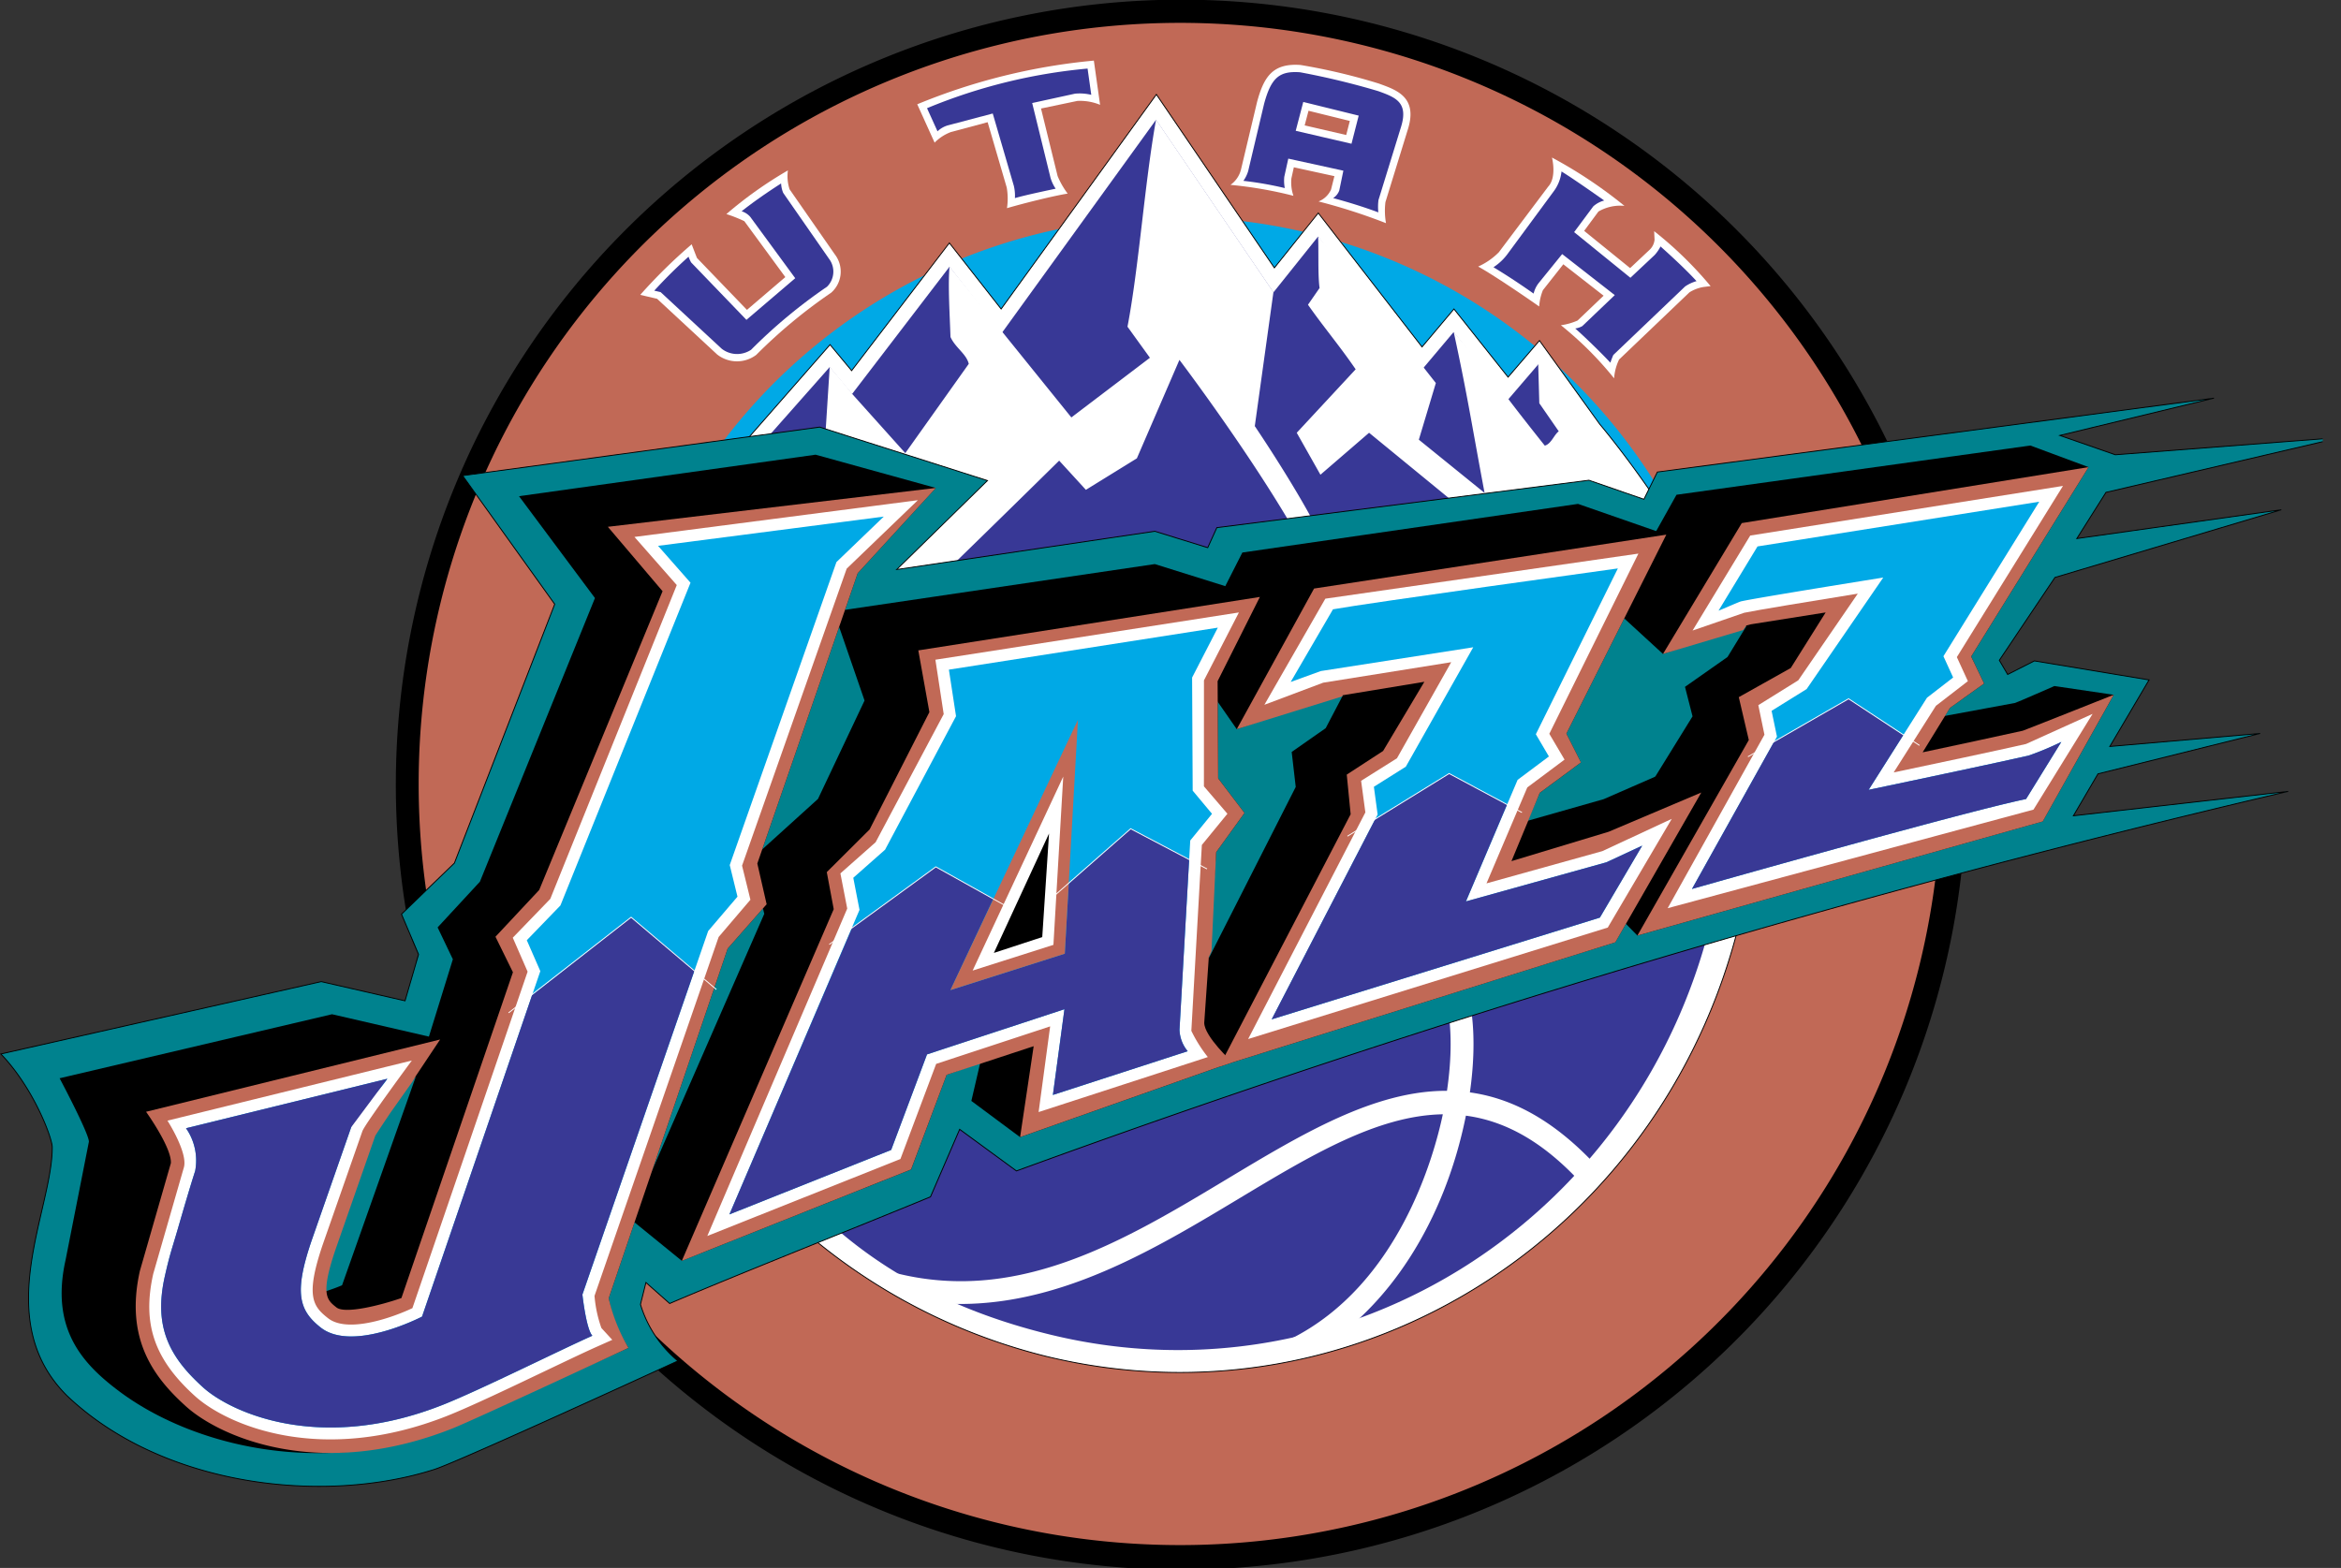 <svg id="svg8469" xmlns="http://www.w3.org/2000/svg" xmlns:xlink="http://www.w3.org/1999/xlink" viewBox="0 0 204.161 136.78"><rect x="0" y="0" width="204.161" height="136.78" fill="#333333" stroke="none"/><defs><style>.cls-1,.cls-11,.cls-7{fill:none;}.cls-2{clip-path:url(#clip-path);}.cls-3{fill:#c16956;}.cls-4{fill:#00a9e6;}.cls-5{fill:#fff;}.cls-6{fill:#383896;}.cls-7{stroke:#000;}.cls-11,.cls-7{stroke-width:0.077px;}.cls-8{clip-path:url(#clip-path-2);}.cls-9{fill:#00828e;}.cls-10{fill:#393995;}.cls-11{stroke:#fff;}</style><clipPath id="clip-path" transform="translate(-1.095 -1)"><rect class="cls-1" x="-15.032" y="-17.656" width="218.693" height="171.172"/></clipPath><clipPath id="clip-path-2" transform="translate(-1.095 -1)"><polygon class="cls-1" points="0.834 137.784 203.661 137.784 203.661 1.004 0.834 1.004 0.834 137.784 0.834 137.784"/></clipPath></defs><title>96-04-Utah-Jazz-Classic-2K</title><g id="layer1"><g id="g3565"><g class="cls-2"><g id="g3567"><g id="g3573"><path id="path3575" d="M36.89,82.604a10.789,10.789,0,0,0,.759,1.677,1.045,1.045,0,0,0-.234.768,68.484,68.484,0,1,0-.525-2.446" transform="translate(-1.095 -1)"/></g><g id="g3577"><path id="path3579" class="cls-3" d="M104.004,135.789A66.397,66.397,0,1,0,37.608,69.392a66.396,66.396,0,0,0,66.397,66.397" transform="translate(-1.095 -1)"/></g><g id="g3581"><path id="path3583" class="cls-4" d="M103.55,118.804A49.434,49.434,0,1,0,54.117,69.371,49.432,49.432,0,0,0,103.55,118.804" transform="translate(-1.095 -1)"/></g><g id="g3585"><path id="path3587" class="cls-5" d="M118.814,11.551L118.5,12.778l-3.624-.839,0.336-1.276ZM113.896,18.08a3.58,3.58,0,0,1-.177-1.518l0.212-.967,3.54,0.772c-0.115.446-.3,1.196-0.3,1.183a2.004,2.004,0,0,1-1.086,1.024,50.373,50.373,0,0,1,5.884,1.894,6.148,6.148,0,0,1-.049-1.836l1.978-6.418c0.817-2.697-.958-3.342-2.384-3.863l-0.181-.066a52.164,52.164,0,0,0-6.816-1.616c-2.406-.172-3.192.998-3.792,3.227,0,0-1.391,5.854-1.391,5.845a2.317,2.317,0,0,1-.927,1.386,35.511,35.511,0,0,1,5.487.954" transform="translate(-1.095 -1)"/></g><g id="g3589"><path id="path3591" class="cls-5" d="M130.012,24.252a5.952,5.952,0,0,0,1.797-1.245l4.308-5.73c0.768-.826.327-2.534,0.327-2.534a39.893,39.893,0,0,1,6.321,4.216,3.796,3.796,0,0,0-2.269.494L139.251,21.14l4.008,3.249,1.651-1.554a1.404,1.404,0,0,0,.481-0.918l-0.035-.75a32.804,32.804,0,0,1,4.922,4.794l-0.592.071a3.313,3.313,0,0,0-1.254.472l-6.136,5.862a4.485,4.485,0,0,0-.433,1.638,30.081,30.081,0,0,0-4.64-4.631,5.493,5.493,0,0,0,1.452-.41l2.273-2.167-3.514-2.741-1.779,2.256a4.574,4.574,0,0,0-.327,1.426c-0.958-.68-3.999-2.759-5.319-3.483" transform="translate(-1.095 -1)"/></g><g id="g3593"><path id="path3595" class="cls-5" d="M69.809,15.867a3.693,3.693,0,0,0,.146,1.647l3.955,5.69a2.451,2.451,0,0,1-.331,3.333A44.898,44.898,0,0,0,67.05,31.957a2.794,2.794,0,0,1-3.408-.031l-5.24-4.86-1.47-.344a45.865,45.865,0,0,1,4.485-4.41s0.428,1.126.464,1.196l4.357,4.525,3.346-2.861-3.576-4.878a12.297,12.297,0,0,0-1.563-.618,35.36,35.36,0,0,1,5.364-3.81" transform="translate(-1.095 -1)"/></g><g id="g3597"><path id="path3599" class="cls-5" d="M87.229,11.66l-3.196.856a3.938,3.938,0,0,0-1.43.927l-1.514-3.346a53.233,53.233,0,0,1,15.402-3.81l0.543,3.858a4.557,4.557,0,0,0-1.986-.34l-3.165.662L93.33,16.357a7.002,7.002,0,0,0,.878,1.532c-1.276.203-3.858,0.852-5.293,1.271a5.589,5.589,0,0,0-.022-1.801Z" transform="translate(-1.095 -1)"/></g><g id="g3601"><path id="path3603" class="cls-6" d="M65.774,19.43a1.643,1.643,0,0,1,.75.486L70.448,25.27l-4.255,3.633-4.829-5.015a3.926,3.926,0,0,1-.221-0.494,41.995,41.995,0,0,0-2.989,2.962l0.556,0.128,5.337,4.949a2.193,2.193,0,0,0,2.551.08,45.354,45.354,0,0,1,6.622-5.5,1.849,1.849,0,0,0,.168-2.446l-3.991-5.743a2.479,2.479,0,0,1-.181-0.821c-1.315.843-2.507,1.682-3.443,2.428" transform="translate(-1.095 -1)"/></g><g id="g3605"><path id="path3607" class="cls-6" d="M96.266,9.273L95.944,6.982a47.753,47.753,0,0,0-14.002,3.457l0.914,2.017a2.177,2.177,0,0,1,.976-0.539l3.841-1.015s1.836,6.295,1.841,6.313a3.731,3.731,0,0,1,.093,1.068c0.883-.265,3.284-0.764,3.554-0.821a3.419,3.419,0,0,1-.45-0.954l-1.598-6.52,3.739-.817a4.299,4.299,0,0,1,1.417.102" transform="translate(-1.095 -1)"/></g><g id="g3609"><path id="path3611" class="cls-6" d="M118.961,13.54l-4.865-1.13,0.658-2.516,4.834,1.192Zm-5.862,2.883,0.349-1.585,4.803,1.051s-0.353,1.722-.358,1.735a1.347,1.347,0,0,1-.534.658c1.298,0.344,2.763.803,3.942,1.245a4.676,4.676,0,0,1,.013-1.077l1.978-6.418c0.644-2.123-.521-2.547-1.995-3.081a66.369,66.369,0,0,0-6.825-1.647c-1.814-.128-2.516.486-3.13,2.741,0,0-1.386,5.849-1.386,5.858a2.876,2.876,0,0,1-.424.874,29.534,29.534,0,0,1,3.611.631,3.346,3.346,0,0,1-.044-0.984" transform="translate(-1.095 -1)"/></g><g id="g3613"><path id="path3615" class="cls-6" d="M139.091,29.447l2.83-2.702-4.587-3.58-2.075,2.56a2.39,2.39,0,0,0-.415.887c-1.196-.843-2.287-1.563-3.501-2.3a4.759,4.759,0,0,0,1.298-1.254l3.986-5.408a3.524,3.524,0,0,0,.649-1.691c1.073,0.653,3.726,2.534,3.726,2.534a2.279,2.279,0,0,0-.958.512L138.376,21.25l4.909,3.982,2.115-1.986a3.396,3.396,0,0,0,.512-0.746c0.9,0.803,2.185,1.982,3.139,3.024a3.418,3.418,0,0,0-.998.468l-6.26,5.977s-0.137.313-.256,0.671c-0.768-.834-2.326-2.34-3.064-2.984a1.759,1.759,0,0,0,.618-0.207" transform="translate(-1.095 -1)"/></g><g id="g3617"><path id="path3619" class="cls-5" d="M140.611,38.006l-5.258-7.297-2.737,3.192-4.719-5.946-2.785,3.311-9.05-11.685-3.827,4.785-10.29-15.128L88.406,27.955,83.89,22.194,75.366,33.336l-1.881-2.269L64.9,40.871,62.988,45.215l-7.041.976-0.653,4.86c-0.38,1.121-2.631,8.418-.693,19.384,0.322,1.845,1.766,17.428,4.847,23.167a51.098,51.098,0,0,0,32.927,25.732c27.268,6.608,54.438-10.868,60.693-39.032,0.556-2.516,2.141-8.639,2.216-9.769,0.976-14.135-14.673-32.525-14.673-32.525" transform="translate(-1.095 -1)"/></g><g id="g3621"><path id="path3623" class="cls-7" d="M140.611,38.006l-5.258-7.297-2.737,3.192-4.719-5.946-2.785,3.311-9.05-11.685-3.827,4.785-10.29-15.128L88.406,27.955,83.89,22.194,75.366,33.336l-1.881-2.269L64.9,40.871,62.988,45.215l-7.041.976-0.653,4.86c-0.38,1.121-2.631,8.418-.693,19.384,0.322,1.845,1.766,17.428,4.847,23.167a51.098,51.098,0,0,0,32.927,25.732c27.268,6.608,54.438-10.868,60.693-39.032,0.556-2.516,2.141-8.639,2.216-9.769C156.26,56.397,140.611,38.006,140.611,38.006Z" transform="translate(-1.095 -1)"/></g><g id="g3625"><path id="path3627" class="cls-6" d="M139.694,38.911l-4.428-6.145L132.578,35.9l-4.71-5.933-2.799,3.32-9.023-11.65-3.893,4.869L101.912,11.453,88.448,30.069l-4.547-5.796L75.403,35.375,73.452,33.026l-7.39,8.356L63.868,46.38l-6.789.936-0.543,4.035s-2.869,7.407-.684,18.863c5.191,27.219,15.768,42.113,36.917,47.234,25.965,6.29,51.847-10.356,57.802-37.178a11.576,11.576,0,0,0-.609-7.028c2.521-.839,3.982-1.779,4.052-2.799,0.958-13.839-14.32-31.532-14.32-31.532" transform="translate(-1.095 -1)"/></g><g id="g3629"><path id="path3631" class="cls-5" d="M129.287,96.295c0.728-5.121.177-9.495-1.514-11.477l-1.518,1.298c1.09,1.276,1.792,4.891,1.033,10.043-6.335-.026-12.66,3.774-19.194,7.703-8.877,5.337-18.059,10.855-28.738,8.233l-0.349,1.413a4.359,4.359,0,0,0,1.338.839c10.864,1.995,20.359-3.712,28.777-8.771,6.295-3.788,12.1-7.275,17.803-7.368-0.768,3.655-3.854,14.894-13.274,19.6l0.627,1.258a3.749,3.749,0,0,0,1.518-.154c6.401-3.788,11.261-11.332,13.124-20.5a0.717,0.717,0,0,0,.018-0.084c3.518,0.468,7.019,2.379,10.586,6.476l1.505-1.311c-3.964-4.547-7.858-6.661-11.742-7.196" transform="translate(-1.095 -1)"/></g></g></g></g><g id="g3633"><g class="cls-8"><g id="g3635"><g id="g3641"><path id="path3643" class="cls-5" d="M110.527,38.171l1.625-11.685-10.237-15.053c-0.989,5.5-1.496,12.868-2.49,18.068l1.956,2.71L94.529,37.416,83.904,24.253c-0.146,1.633.022,4.198,0.084,6.145,0.415,0.931,1.386,1.47,1.594,2.344l-5.536,7.787-4.64-5.174c-0.618-.834-1.951-2.349-1.951-2.349l-0.459,7.204c-2.375,3.17-4.216,3.991-6.339,7.112l-0.358.044a7.135,7.135,0,0,1-.72-0.993c0.79-4.176-1.249,1.042-3.055-2.278l-0.556-.132-3.651.11c-0.75,2.026-2.101,5.09-3.006,7.169-1.589-1.885,5.05,2.627,5.05,2.627,0.715,0.684.821,1.404,1.739,1.633,1.068-.949-0.72-5.381,2.936-8.312C65.2,49.6,64.07,49.715,64.339,51.874l3.214,0.795,10.55-8.952a39.098,39.098,0,0,1-.587,4.388c-1.205,2.582-2.675,7.566.57,8.017,3.404-3.134,15.38-14.938,15.38-14.938l2.331,2.547,4.445-2.746,3.712-8.59S112.91,44.215,116.252,51.64l1.92-.609,4.021-2.353,10.652,4.119c0.905-1.92.94-4.481,3.381-5.545,0.565,0.936.371,2.362,0.936,3.095,2.251,1.386,3.991,2.966,6.343,4.198a30.47,30.47,0,0,1,3.898-4.251c0.826,1.655,1.399,3.461,2.07,5.116l0.256,0.009L148.769,49.11,135.234,32.393l0.106,3.783,1.695,2.45c-0.406.296-.658,1.108-1.218,1.249-4.825-6.056-2.865-3.916-7.946-9.928,1.201,5.505,1.647,8.502,2.697,14.055l-5.734-4.644,1.483-4.944c-3.342-4.229-6.679-8.665-10.268-12.797,0.057,1.28-.031,3.43.128,4.507l-1.011,1.461c1.386,1.978,2.772,3.602,4.158,5.633l-5.138,5.536,2.066,3.66,4.242-3.66,8.802,7.213-13.415,1.006c-2.013-3.871-5.355-8.802-5.355-8.802" transform="translate(-1.095 -1)"/></g><g id="g3645"><path id="path3647" class="cls-9" d="M106.422,48.776l-4.613-1.43L79.3,50.683l7.915-7.76-14.634-4.666L41.442,42.494l8.03,11.213L40.723,76.295,36.11,80.749l1.488,3.509-1.179,4.052L29.113,86.634,1.17,92.946c2.887,2.993,4.525,7.443,4.481,8.167,0,5.514-5.408,14.951,1.271,21.63,8.352,7.955,22.385,9.535,32.053,6.445,2.207-.706,21.238-9.464,21.238-9.464a10.348,10.348,0,0,1-3.262-4.931l0.477-1.911,2.07,1.832c5.566-2.388,16.505-6.723,22.747-9.306l2.543-5.889L89.74,103.148A961.829,961.829,0,0,1,200.647,70.04l-18.73,2.128,2.145-3.66,14.139-3.523L185.095,66.12l3.421-5.805-9.999-1.66-2.331,1.183-0.728-1.236,4.851-7.226L200.051,45.47l-17.834,2.512,2.543-4.03,20.487-4.794-19.675,1.514-4.838-1.686,13.442-3.253-48.541,6.445-1.174,2.375-4.794-1.66-32.45,4.136Z" transform="translate(-1.095 -1)"/></g><g id="g3649"><path id="path3651" class="cls-7" d="M106.422,48.776l-4.613-1.43L79.3,50.683l7.915-7.76-14.634-4.666L41.442,42.494l8.03,11.213L40.723,76.295,36.11,80.749l1.488,3.509-1.179,4.052L29.113,86.634,1.17,92.946c2.887,2.993,4.525,7.443,4.481,8.167,0,5.514-5.408,14.951,1.271,21.63,8.352,7.955,22.385,9.535,32.053,6.445,2.207-.706,21.238-9.464,21.238-9.464a10.348,10.348,0,0,1-3.262-4.931l0.477-1.911,2.07,1.832c5.566-2.388,16.505-6.723,22.747-9.306l2.543-5.889L89.74,103.148A961.829,961.829,0,0,1,200.647,70.04l-18.73,2.128,2.145-3.66,14.139-3.523L185.095,66.12l3.421-5.805-9.999-1.66-2.331,1.183-0.728-1.236,4.851-7.226L200.051,45.47l-17.834,2.512,2.543-4.03,20.487-4.794-19.675,1.514-4.838-1.686,13.442-3.253-48.541,6.445-1.174,2.375-4.794-1.66-32.45,4.136Z" transform="translate(-1.095 -1)"/></g></g></g></g><g id="g3653"><g class="cls-2"><g id="g3655"><g id="g3661"><path id="path3663" d="M37.371,94.887l-6.445,18.236c-2.009.852-4.472,1.382-5.213,0.799-0.772-.609-1.24-0.98.022-4.697ZM75.896,51.004l6.811-7.438-10.484-2.9-25.864,3.62,6.622,8.886L42.947,77.918l-3.686,3.986,0.004,0.018,0.009,0.013,1.315,2.75-2.088,6.745L30.052,89.48,6.294,95.064s2.737,5.152,2.543,5.589l-2.022,10.259c-1.338,5.986,1.448,9.041,4.662,11.451,6.304,4.728,17.728,7.734,29.29,3.068l15.141-6.847a11.825,11.825,0,0,1-1.73-4.326L64.555,83.75l3.399-3.867-0.812-3.554Z" transform="translate(-1.095 -1)"/></g><g id="g3665"><path id="path3667" d="M107.43,94.043l34.538-10.842,7.496-13.062-2.821-1.907-5.69,2.485-6.639,1.889,1.068-2.441,3.589-2.653L137.7,65l8.714-17.362-7.699-2.68-29.272,4.242-4.732,9.31,4.242,6.101,8.14-2.785,1.112-.159L116.71,64.523l-2.966,2.075,0.353,3.05L103.987,89.571Z" transform="translate(-1.095 -1)"/></g><g id="g3669"><path id="path3671" d="M170.701,63.457l0.446-.698,2.984-2.132-1.13-2.353,10.241-16.523-5.077-1.885-30.861,4.295-5.527,9.897,4.348,3.991,7.275-2.428-1.647,2.693-3.708,2.604,0.658,2.574L139.593,78.228l4.3,4.388,35.35-9.959,6.193-11.045-5.174-.764s-3.24,1.421-3.43,1.474Z" transform="translate(-1.095 -1)"/></g><g id="g3673"><path id="path3675" d="M110.969,53.078l-9.16-2.869-27.996,4.136,2.68,7.769-4.061,8.582L66.596,75.98l1.152,4.741L56.103,107.366l4.454,3.624,19.997-7.968,3.099-8.259L86.58,93.722l-0.772,3.32,4.251,3.161,18.505-6.538s-2.631-2.543-2.446-3.205L107.159,75.34l2.468-3.417-2.296-3.024-0.049-8.476Z" transform="translate(-1.095 -1)"/></g><g id="g3677"><path id="path3679" class="cls-3" d="M13.295,111.866c-1.346,6.012,1.285,9.354,4.03,11.831,2.971,2.671,11.641,6.511,23.224,1.92,1.876-.742,15.358-7.032,15.358-7.032a15.254,15.254,0,0,1-1.726-4.33L64.555,83.751l3.399-3.867-0.812-3.554,8.754-25.325,6.816-7.438-28.605,3.39,4.772,5.62L48.12,78.639l-3.814,4.079,1.523,3.099-9.725,28.42c-1.859.644-4.922,1.408-5.664,0.821-0.856-.675-1.421-1.121-0.066-5.107,0,0,3.448-9.871,3.448-9.866,0.04-.093,1.298-1.978,1.298-1.978l1.982-2.799,0.247-.428,2.128-3.196L13.834,97.988s2.247,3.13,2.163,4.481Z" transform="translate(-1.095 -1)"/></g><g id="g3681"><path id="path3683" class="cls-3" d="M107.284,60.422l3.686-7.346L81.182,57.738l0.967,5.386L76.935,73.36,73.2,77.082l0.605,3.231-13.248,30.68L80.55,103.02l3.103-8.255L91.242,92.267,90.059,100.2l18.505-6.538s-2.446-2.247-2.446-3.439l0.397-5.708,0.238-.534,0.406-8.639,2.468-3.421-2.296-3.019Z" transform="translate(-1.095 -1)"/></g><g id="g3685"><path id="path3687" class="cls-3" d="M141.392,73.558l-8.48,2.565,2.468-5.959,3.593-2.653-1.271-2.512,8.714-17.357-30.72,4.701L108.955,64.61l9.195-2.856,0.04-.102,7.125-1.174-3.598,6.035-3.17,2.062,0.34,3.457-11.455,22.01L141.97,83.204l7.496-13.067Z" transform="translate(-1.095 -1)"/></g><g id="g3689"><path id="path3691" class="cls-3" d="M153.117,55.965l0.287-.402,0.397-.102,6.511-1.033-3.042,4.847-4.534,2.543,0.874,3.739L143.895,82.615l35.35-9.954,6.189-11.049s-7.738,3.077-7.928,3.134c-1.558.353-6.803,1.474-8.736,1.885L171.15,62.759l2.98-2.132L173,58.274,183.241,41.751l-30.243,4.882-6.873,11.416Z" transform="translate(-1.095 -1)"/></g><g id="g3693"><path id="path3695" class="cls-5" d="M116.488,60.556l11.168-1.788-4.732,8.383-3.125,1.964L120.17,71.87l-10.224,19.772L141.31,81.917l5.58-9.482-6.056,2.816-10.1,2.812,3.558-8.37,3.249-2.428-1.329-2.251,7.769-15.72-27.303,3.933-5.315,9.257Z" transform="translate(-1.095 -1)"/></g><g id="g3697"><path id="path3699" class="cls-5" d="M14.459,112.127c-0.976,4.361.084,7.456,3.664,10.683,2.781,2.498,10.948,6.074,21.988,1.7,2.053-.817,5.531-2.477,8.599-3.942,1.752-.834,3.412-1.629,4.467-2.097l1.315-.587-0.949-1.033a11.008,11.008,0,0,1-.6-2.803L63.768,82.741l2.428-2.847,0.344-.402L66.416,78.98l-0.605-2.463,9.124-25.908,6.207-5.973L56.427,47.841l3.69,4.198L49.086,79.417l-3.271,3.386,1.293,2.962L37.061,115.12c-1.7.803-5.646,2.225-7.359,0.874-1.293-1.02-2.009-1.876-.455-6.436,0,0,3.457-9.888,3.452-9.879,0.225-.627,4.313-6.162,4.313-6.162L15.7,98.761s1.788,2.781,1.435,4.07Z" transform="translate(-1.095 -1)"/></g><g id="g3701"><path id="path3703" class="cls-5" d="M82.672,58.552l0.724,4.745L77.459,74.474l-3.072,2.719,0.596,3.068L62.781,108.823l16.841-6.714,3.117-8.299,9.941-3.271-1.006,7.474s14.762-4.794,14.757-4.798a12.179,12.179,0,0,1-1.439-2.291V90.905l0.004-.022,0.914-16.17,2.229-2.724L106.09,69.597l0.004-9.244,3.046-5.924Z" transform="translate(-1.095 -1)"/></g><g id="g3705"><path id="path3707" class="cls-5" d="M183.592,63.277l-5.809,2.627c-2.503.57-8.259,1.792-11.539,2.481l3.682-5.809,2.79-2.154-0.962-2.097L181.01,43.39l-27.276,4.33-5.028,8.286,4.498-1.549c0.989-.212,6.043-1.046,9.91-1.669L157.923,60.35l-3.483,2.167,0.534,2.578-8.44,15.133,31.903-8.599Z" transform="translate(-1.095 -1)"/></g><g id="g3709"><path id="path3711" class="cls-4" d="M116.282,59.541l13.296-2.075-5.88,10.418-2.785,1.752,0.327,2.419L112,89.925l28.623-8.873,3.69-6.282-3.121,1.452-12.25,3.417,4.507-10.608,2.728-2.039-1.139-1.938L142.19,50.588s-21.794,3.011-24.844,3.567l-3.69,6.339Z" transform="translate(-1.095 -1)"/></g><g id="g3713"><path id="path3715" class="cls-4" d="M58.485,48.617l19.684-2.551-4.128,3.969L64.736,76.463l0.675,2.759-2.556,2.997L51.89,113.932s0.322,3.002.865,3.593c-2.865,1.276-9.804,4.745-13.027,6.021-10.758,4.264-18.523.649-20.911-1.505-2.953-2.658-4.335-5.284-3.35-9.69,0.441-1.964.605-2.322,1.152-4.198,0.516-1.792,1.011-3.483,1.496-5.006a4.926,4.926,0,0,0-.799-3.721l17.56-4.317c-0.503.856-2.688,2.927-3.152,4.22l-3.452,9.888c-1.545,4.529-1.121,6.087.786,7.588,2.799,2.203,8.842-.949,8.842-0.949L48.217,85.72l-1.179-2.697L49.97,79.99l11.345-28.155Z" transform="translate(-1.095 -1)"/></g><g id="g3717"><path id="path3719" class="cls-4" d="M78.283,75.125l-2.772,2.45,0.543,2.799-11.345,26.566,14.104-5.62,3.13-8.339,11.985-3.942-1.011,7.482,11.76-3.818a3.047,3.047,0,0,1-.715-1.876l0.936-16.505,1.898-2.326-1.686-2.022L105.06,60.107l2.243-4.353L83.849,59.418l0.622,4.061Z" transform="translate(-1.095 -1)"/></g><g id="g3721"><path id="path3723" class="cls-4" d="M178.013,66.913c-3.633.826-13.954,2.989-13.954,2.989l5.09-8.034,2.282-1.766-0.848-1.854L178.94,44.767l-24.57,3.902-3.399,5.602c0.177-.053,1.779-0.768,1.969-0.812,1.417-.318,12.396-2.075,12.396-2.075l-6.683,9.729-3.055,1.898,0.468,2.251L148.653,78.55s23.599-6.705,29.135-7.844l3.077-4.984a25.175,25.175,0,0,1-2.852,1.192" transform="translate(-1.095 -1)"/></g><g id="g3725"><path id="path3727" class="cls-10" d="M31.726,99.331l-3.452,9.888c-1.545,4.529-1.121,6.083.786,7.588,2.799,2.203,8.842-.949,8.842-0.949L47.499,87.814,56.133,81.02l5.522,4.653-9.769,28.261s0.327,3.002.87,3.593c-2.865,1.276-9.804,4.741-13.027,6.021-10.758,4.264-18.523.644-20.911-1.505-2.953-2.662-4.339-5.284-3.35-9.69,0.441-1.964.605-2.322,1.148-4.198,0.521-1.792,1.011-3.483,1.501-5.006a4.932,4.932,0,0,0-.799-3.726l17.556-4.317" transform="translate(-1.095 -1)"/></g><g id="g3729"><path id="path3731" class="cls-10" d="M104.803,75.965l-0.843,14.863a3.089,3.089,0,0,0,.715,1.876L92.919,96.519l1.006-7.478L81.94,92.983l-3.125,8.334-14.108,5.624L75.42,81.916l7.288-5.293,5.015,2.785-3.739,7.964,9.972-3.174,0.349-6.127L99.7,73.294Z" transform="translate(-1.095 -1)"/></g><g id="g3733"><path id="path3735" class="cls-10" d="M167.085,65.127l-3.024,4.776s10.321-2.163,13.954-2.989a26.418,26.418,0,0,0,2.852-1.192L177.79,70.707c-5.54,1.139-29.135,7.844-29.135,7.844l7.151-12.828,6.507-3.761Z" transform="translate(-1.095 -1)"/></g><g id="g3737"><path id="path3739" class="cls-10" d="M144.315,74.772L140.62,81.049l-28.623,8.877,9.027-17.454,6.449-3.991,5.05,2.71L128.94,79.636l12.254-3.412Z" transform="translate(-1.095 -1)"/></g><g id="g3741"><path id="path3743" class="cls-3" d="M83.984,87.37l11.12-23.573L93.956,84.196Z" transform="translate(-1.095 -1)"/></g><g id="g3745"><path id="path3747" class="cls-5" d="M85.92,85.669l7.045-2.243,0.856-14.678Z" transform="translate(-1.095 -1)"/></g><g id="g3749"><path id="path3751" d="M87.771,84.13l4.22-1.382,0.592-9.036Z" transform="translate(-1.095 -1)"/></g><g id="g3753"><path id="path3755" class="cls-11" d="M45.449,89.357l10.687-8.339,7.438,6.304m9.844-3.933,9.292-6.767,6.202,3.461m3.933-.764,6.856-6.021,6.661,3.505M118.609,73.946l8.868-5.465,6.348,3.399m19.71-4.865,8.776-5.054,6.185,4.066" transform="translate(-1.095 -1)"/></g></g></g></g></g></svg>
